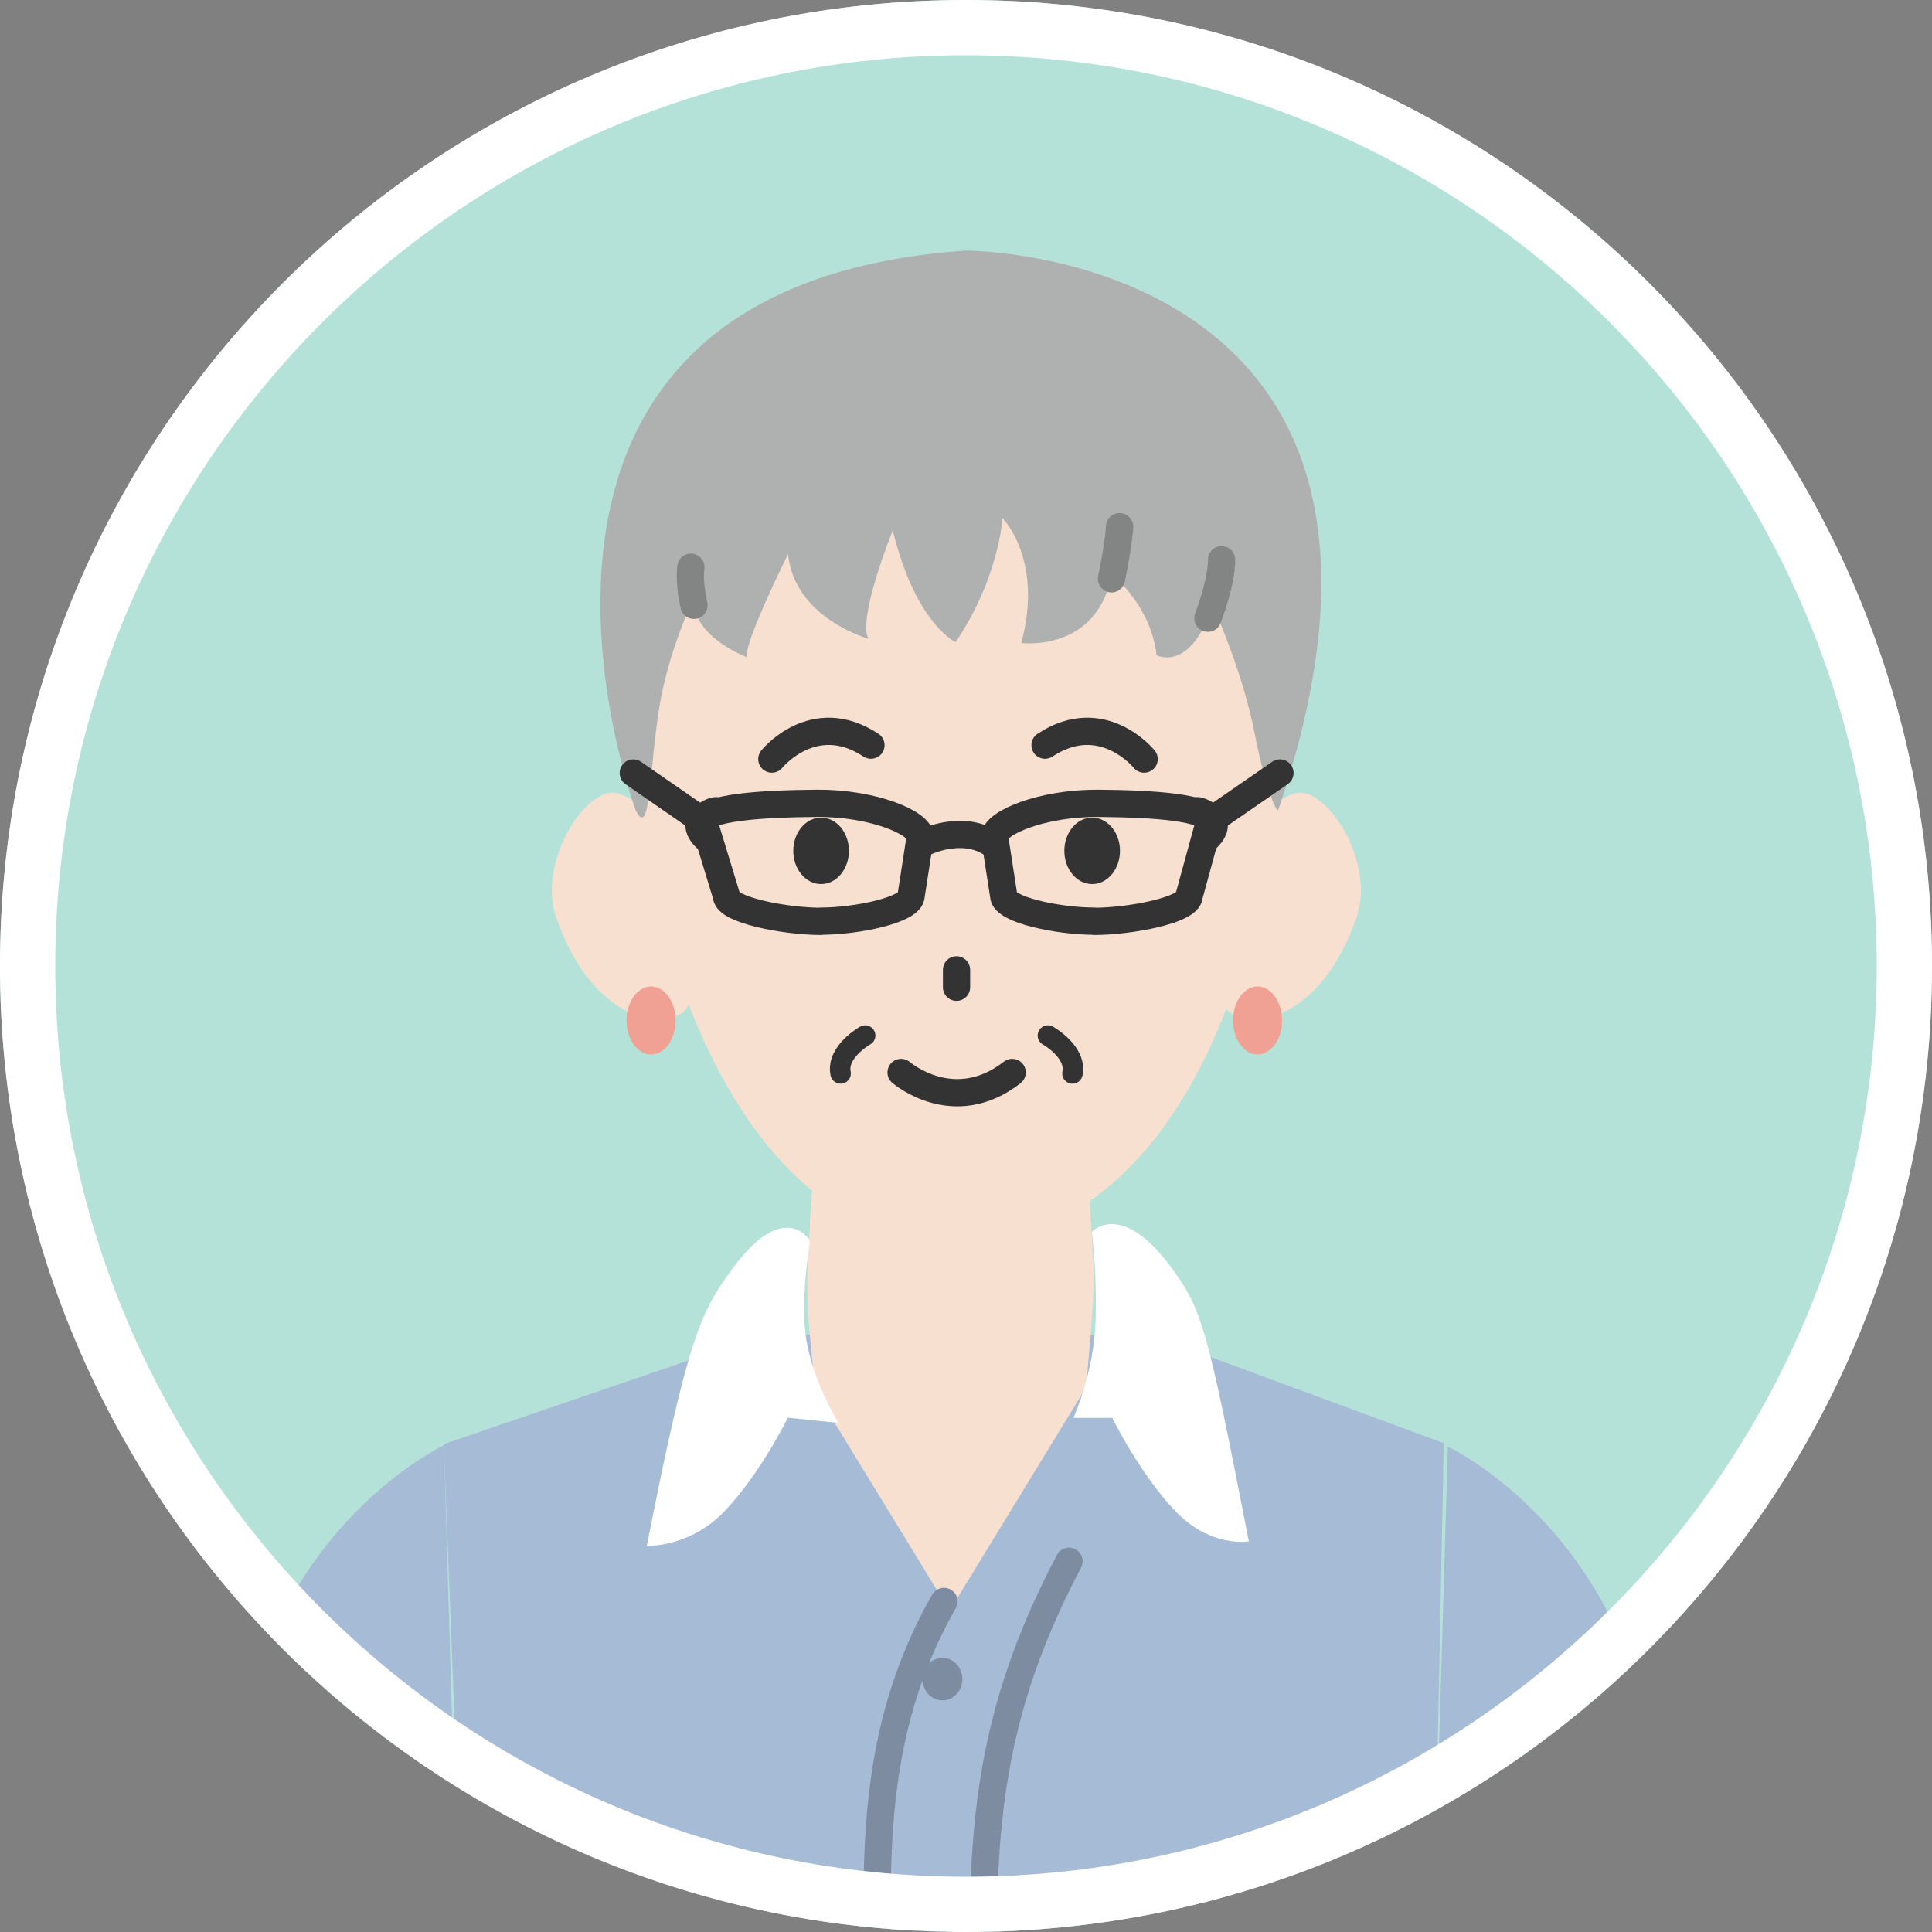 <?xml version="1.0" encoding="UTF-8"?>
<svg id="_レイヤー_1" data-name="レイヤー 1" xmlns="http://www.w3.org/2000/svg" xmlns:xlink="http://www.w3.org/1999/xlink" viewBox="0 0 100 100">
  <rect x="0" y="0" width="100" height="100" fill="#808080" stroke="none"/>
  <defs>
    <style>
      .cls-1, .cls-2, .cls-3, .cls-4 {
        stroke-width: 1.41px;
      }

      .cls-1, .cls-2, .cls-3, .cls-4, .cls-5 {
        fill: none;
        stroke-linecap: round;
      }

      .cls-1, .cls-2, .cls-4, .cls-5 {
        stroke-linejoin: round;
      }

      .cls-1, .cls-5 {
        stroke: #333;
      }

      .cls-2, .cls-3 {
        stroke: #7d8ca0;
      }

      .cls-3 {
        stroke-miterlimit: 10;
      }

      .cls-4 {
        stroke: #838484;
      }

      .cls-6, .cls-7 {
        fill: #b4e2d8;
      }

      .cls-8 {
        clip-path: url(#clippath-1);
      }

      .cls-9 {
        fill: #f8e0d1;
      }

      .cls-9, .cls-10, .cls-11, .cls-7, .cls-12, .cls-13, .cls-14, .cls-15, .cls-16 {
        stroke-width: 0px;
      }

      .cls-10 {
        fill: #afb0b0;
      }

      .cls-11 {
        fill: #a6bbd5;
      }

      .cls-12 {
        fill: #333;
      }

      .cls-13 {
        fill: #7d8ca0;
      }

      .cls-14 {
        fill: #fff;
      }

      .cls-15 {
        fill: #f1a194;
      }

      .cls-16 {
        fill: #004680;
      }

      .cls-5 {
        stroke-width: 1.06px;
      }
    </style>
    <clipPath id="clippath-1">
      <circle class="cls-7" cx="50" cy="50" r="50"/>
    </clipPath>
  </defs>
  <g>
    <circle class="cls-6" cx="50" cy="50" r="50"/>
    <g class="cls-8">
      <g>
        <g>
          <polygon class="cls-11" points="73.98 112.18 74.73 74.7 59.6 69.11 39.45 69.11 22.97 74.75 24.43 112.18 73.98 112.18"/>
          <path class="cls-3" d="m50.91,108.56c0-11.26-.77-17.9,4.42-27.75"/>
          <path class="cls-9" d="m56.2,71.84l-7.05,11.53-6.92-11.31s-.45-3.49-.45-5.58c0-1.47.45-7.94.45-7.94h13.94s.45,6.9.45,7.6c0,1.39-.41,5.71-.41,5.71Z"/>
          <path class="cls-14" d="m56.52,63.76s1.53-1.7,4.15,1.91c1.58,2.17,1.83,3.15,3.97,14.11,0,0-1.96.36-3.81-1.57-1.84-1.93-3.26-4.82-3.26-4.82h-2.01s1.08-2.36,1.15-5.1c.07-2.69-.2-4.49-.2-4.52Z"/>
          <path class="cls-14" d="m41.84,64.11s-1.33-2.02-3.95,1.59c-1.58,2.17-2.26,3.35-4.41,14.31,0,0,2.2.12,4.04-1.81,1.84-1.93,3.26-4.82,3.26-4.82l2.63.27s-1.71-2.64-1.78-5.38c-.07-2.69.44-4.09.21-4.16Z"/>
          <path class="cls-16" d="m49.13,100.36c0,.61-.46,1.1-1.03,1.1s-1.03-.49-1.03-1.1.46-1.1,1.03-1.1,1.03.49,1.03,1.1Z"/>
          <path class="cls-13" d="m49.81,86.91c0,.61-.46,1.1-1.03,1.1s-1.03-.49-1.03-1.1.46-1.1,1.03-1.1,1.03.49,1.03,1.1Z"/>
          <path class="cls-2" d="m45.62,108.87c0-9.56-1.48-17.68,3.24-25.98"/>
        </g>
        <path class="cls-11" d="m87.62,112.18c-1.34-15.94-1.69-18.8-1.69-18.8-.97-13.87-10.99-18.5-10.99-18.5l-.62,21.11-.14,16.19h13.44Z"/>
        <path class="cls-11" d="m23.74,112.18l-.14-16.26-.62-21.11s-10.02,4.63-10.99,18.5c0,0-.35,2.87-1.7,18.87h13.44Z"/>
        <g>
          <path class="cls-9" d="m34.7,46.45c.49,2.41,1.85,5.39.46,6.07-1.65.8-4.77-.36-6.38-5.06-.99-2.9,1.63-6.88,3.21-6.39,2.17.68,2.22,2.98,2.71,5.38Z"/>
          <path class="cls-9" d="m64.3,46.45c-.49,2.41-1.85,5.39-.46,6.07,1.65.8,4.77-.36,6.38-5.06.99-2.9-1.63-6.88-3.21-6.39-2.17.68-2.22,2.98-2.71,5.38Z"/>
          <g>
            <path class="cls-9" d="m32.92,34.8c-.49,14.23,5.75,29.6,16.43,29.6,11.9,0,17.36-16.09,16.75-29.68-.55-12.28-8.15-18.51-16.76-18.35-8.51.15-16,6.57-16.42,18.43Z"/>
            <path class="cls-5" d="m54.24,53.6s1.5.84,1.27,1.96"/>
            <path class="cls-5" d="m44.78,53.6s-1.5.84-1.27,1.96"/>
            <ellipse class="cls-12" cx="56.53" cy="44.04" rx="1.44" ry="1.72"/>
            <ellipse class="cls-12" cx="42.5" cy="44.04" rx="1.44" ry="1.72"/>
            <path class="cls-1" d="m39.95,39.29s2.16-2.68,5.13-.72"/>
            <path class="cls-1" d="m59.22,39.29s-2.16-2.68-5.13-.72"/>
            <line class="cls-1" x1="49.51" y1="50.2" x2="49.51" y2="51.1"/>
            <path class="cls-1" d="m46.64,55.51s2.72,2.36,5.75,0"/>
          </g>
          <g>
            <path class="cls-10" d="m66.14,41.93c-.03.09-.57-.77-1.21-4.02-.64-3.26-2.16-6.57-2.16-6.57-1.17,3.52-2.91,2.57-2.91,2.57-.28-2.58-2.32-4.19-2.32-4.19-.75,4.07-4.68,3.56-4.68,3.56,1.17-4.32-.97-6.46-.97-6.46,0,0-.18,3.09-2.43,6.42,0,0-2.08-.97-3.25-5.79,0,0-1.84,4.53-1.26,5.61,0,0-3.83-1.06-4.16-4.38,0,0-2.37,4.76-2.12,5.34,0,0-2.79-1.03-2.79-3.01,0,0-1.28,2.69-1.75,5.57-.54,3.34-.46,6.93-1.23,5.35,0,0-10.07-27.1,17.12-28.96,0,0,25.99,0,16.14,28.96Z"/>
            <path class="cls-4" d="m63.23,28.97s.05.99-.71,3.03"/>
            <path class="cls-4" d="m57.95,27.26s-.04.87-.42,2.7"/>
            <path class="cls-4" d="m35.76,29.36s-.13.67.16,1.97"/>
          </g>
          <g>
            <path class="cls-1" d="m42.49,47.68c1.86,0,4.67-.59,4.67-1.32l.47-3.04c0-.73-2.45-1.76-5.34-1.74-2.89.02-5.86.22-5.86.95l1.17,3.84c0,.73,3.04,1.32,4.9,1.32Z"/>
            <path class="cls-1" d="m56.64,47.68c-1.87,0-4.69-.59-4.69-1.32l-.47-3.04c0-.73,2.46-1.76,5.36-1.74,2.9.02,5.76.22,5.76.95l-1.05,3.84c0,.73-3.05,1.32-4.92,1.32Z"/>
            <g>
              <line class="cls-1" x1="32.78" y1="40.01" x2="36.42" y2="42.53"/>
              <line class="cls-1" x1="66.25" y1="40.01" x2="62.6" y2="42.53"/>
            </g>
            <path class="cls-1" d="m47.95,43.56s1.82-.86,3.3.05"/>
            <path class="cls-12" d="m37.15,42.86c-.07.84.22,1.51-.29,1.46-.51-.04-1.45-.83-1.38-1.68.07-.84,1.13-1.43,1.64-1.38.51.04.1.75.03,1.59Z"/>
            <path class="cls-12" d="m61.88,42.86c.07.84-.22,1.51.29,1.46.51-.04,1.45-.83,1.38-1.68-.07-.84-1.13-1.43-1.64-1.38-.51.04-.1.75-.03,1.59Z"/>
          </g>
          <path class="cls-15" d="m34.97,52.82c0,.97-.57,1.76-1.27,1.76s-1.27-.79-1.27-1.76.57-1.76,1.27-1.76,1.27.79,1.27,1.76Z"/>
          <path class="cls-15" d="m66.36,52.82c0,.97-.57,1.76-1.27,1.76s-1.27-.79-1.27-1.76.57-1.76,1.27-1.76,1.27.79,1.27,1.76Z"/>
        </g>
      </g>
    </g>
  </g>
  <path class="cls-14" d="m50,2.86c25.99,0,47.14,21.15,47.14,47.14s-21.15,47.14-47.14,47.14S2.86,75.99,2.86,50,24.01,2.86,50,2.86m0-2.86C22.39,0,0,22.39,0,50s22.39,50,50,50,50-22.39,50-50S77.61,0,50,0h0Z"/>
</svg>